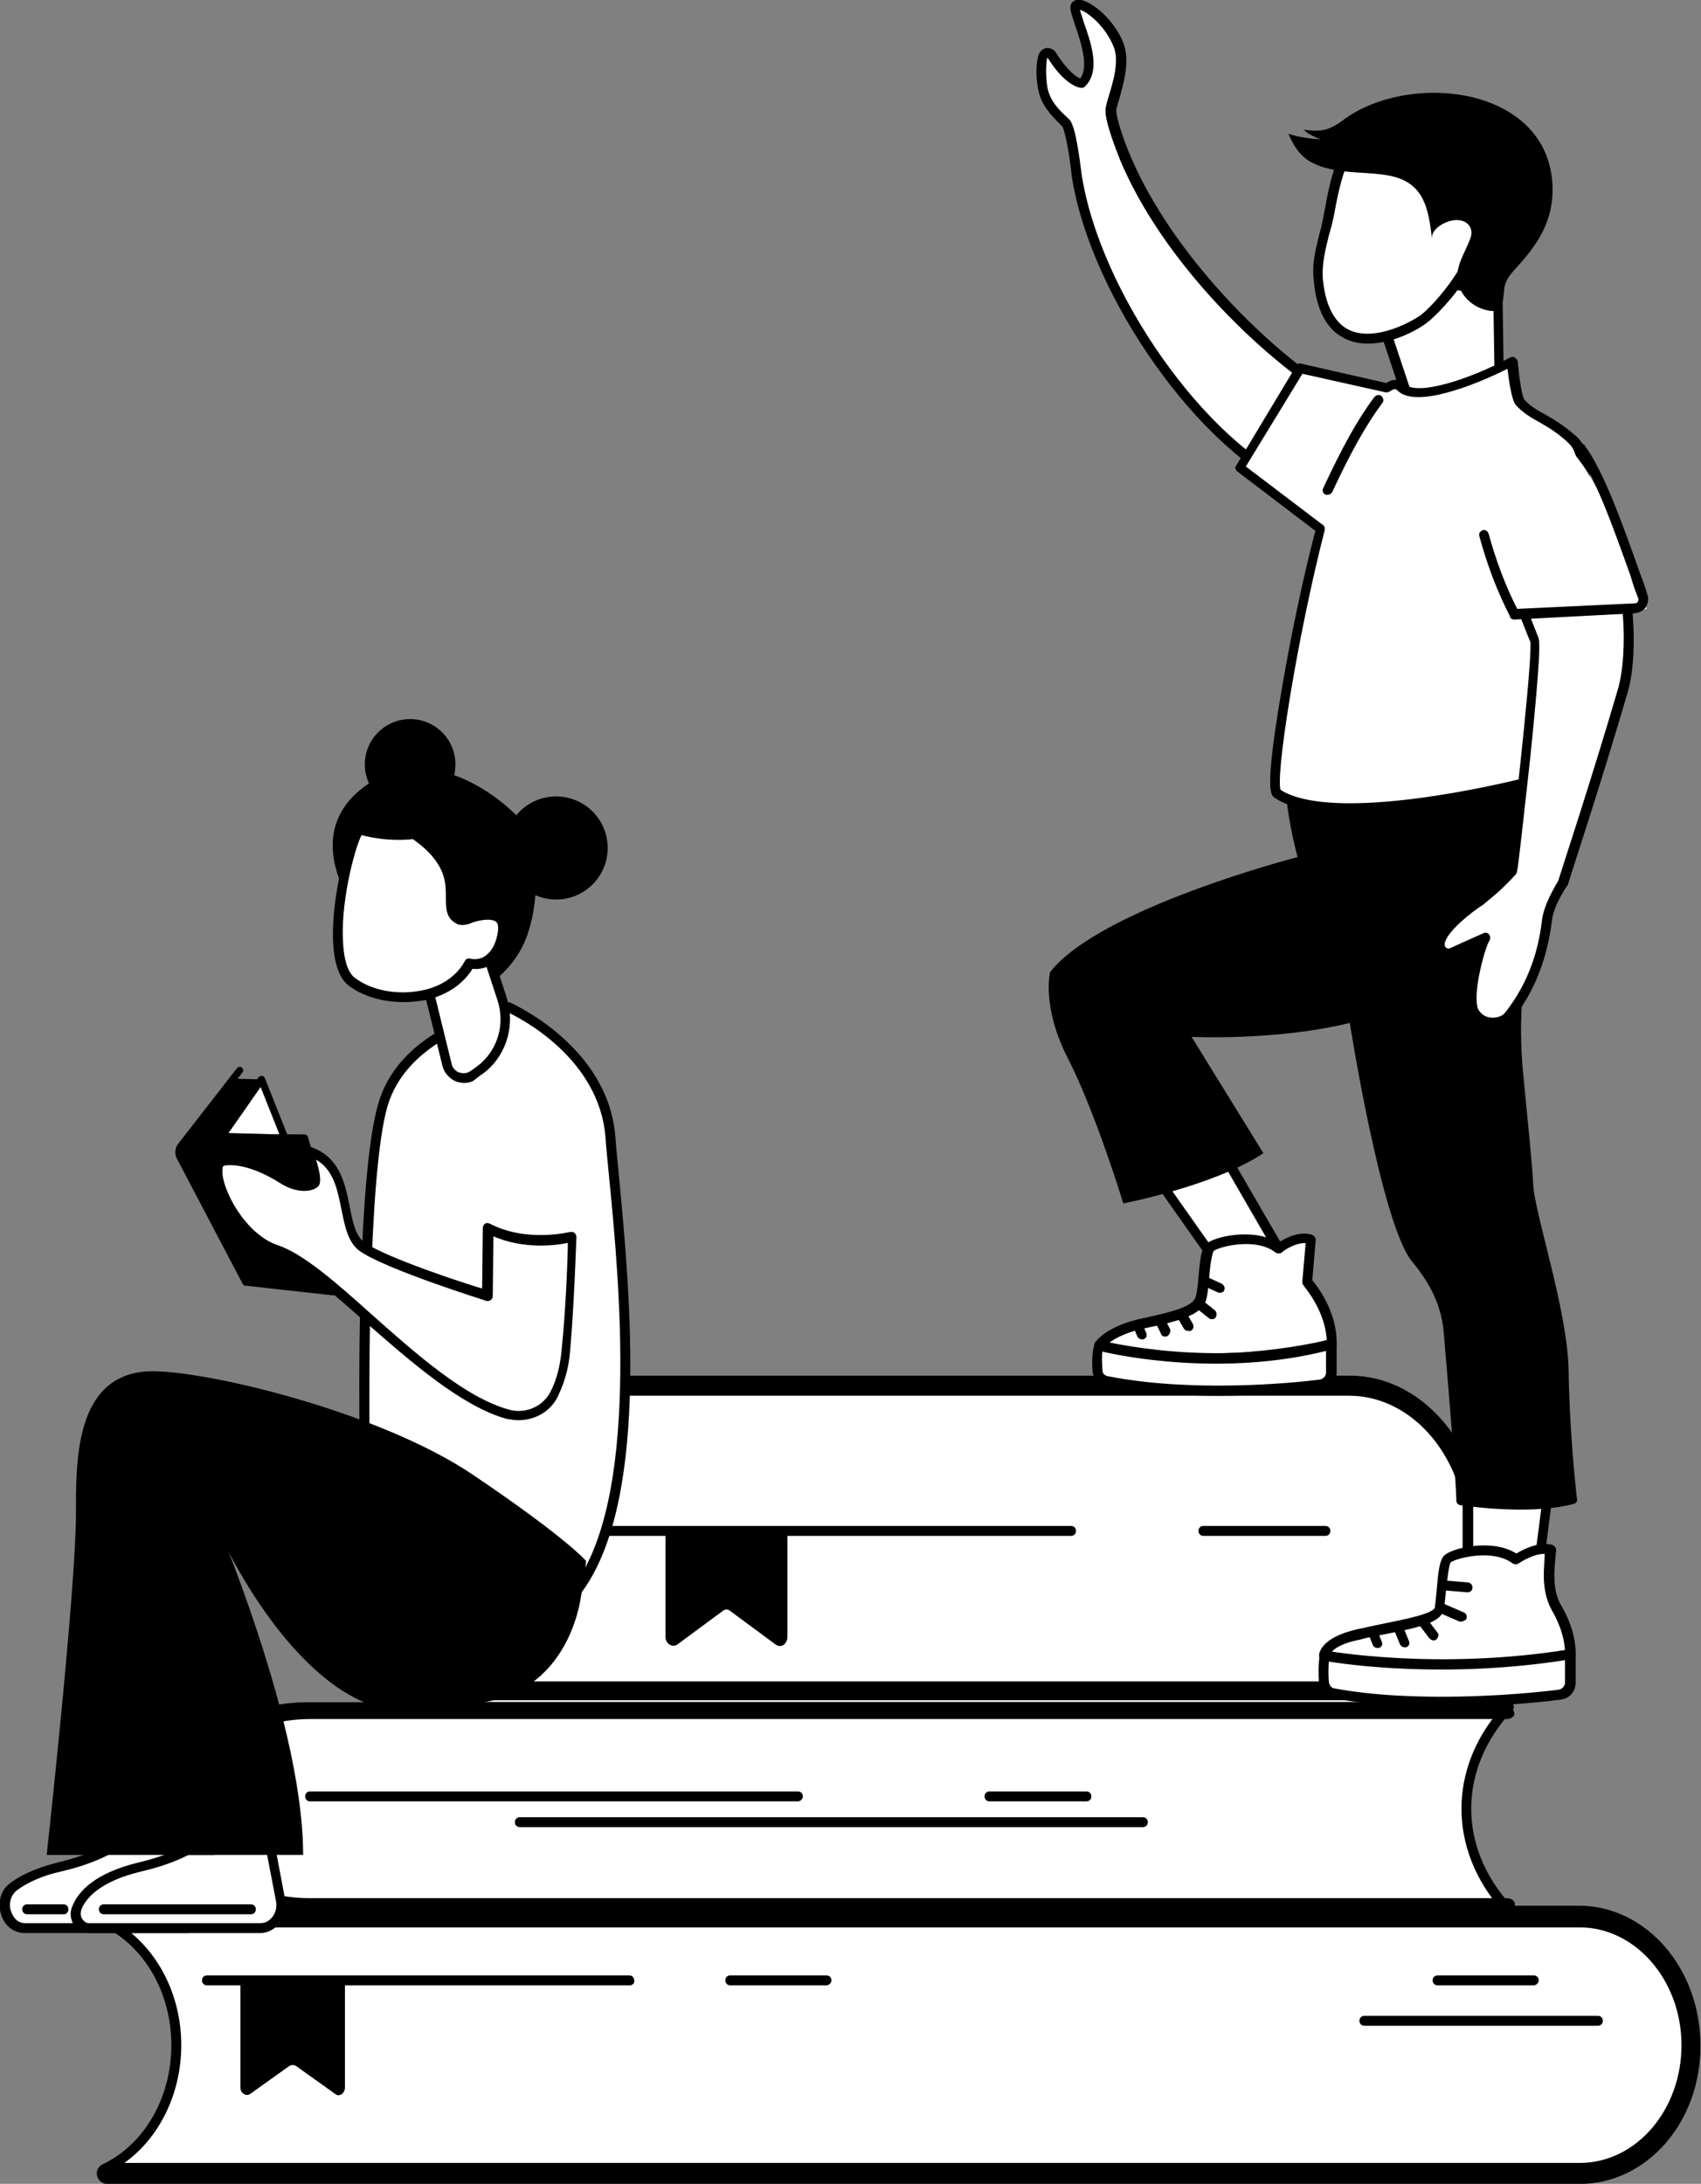 <?xml version="1.0" encoding="UTF-8"?> <!-- Generator: Adobe Illustrator 26.1.0, SVG Export Plug-In . SVG Version: 6.00 Build 0) --> <svg xmlns="http://www.w3.org/2000/svg" xmlns:xlink="http://www.w3.org/1999/xlink" id="Слой_1" x="0px" y="0px" viewBox="0 0 244.1 313.4" style="enable-background:new 0 0 244.1 313.4;" xml:space="preserve"><rect x="0" y="0" width="244.1" height="313.4" fill="#808080" stroke="none"/> <style type="text/css"> .st0{fill:#FFFFFF;} .st1{stroke:#000000;stroke-width:0.425;stroke-miterlimit:10;} .st2{fill:#FFFFFF;stroke:#000000;stroke-width:0.425;stroke-miterlimit:10;} </style> <g> <g> <g> <g> <path class="st0" d="M216.6,274.2H44.2c-10.6,0-19.3-6.6-19.3-14.7c0-8.1,8.6-14.7,19.3-14.7h172.3c-8.1,8.7-8.2,20.3-0.2,29 L216.6,274.2z"></path> <path class="st1" d="M216.6,274.7H44.2c-10.9,0-19.8-6.8-19.8-15.1c0-8.4,8.9-15.1,19.8-15.1h172.3c0.2,0,0.4,0.1,0.5,0.3 c0.1,0.2,0,0.4-0.1,0.5c-7.9,8.4-8,19.8-0.2,28.3l0.3,0.3c0.1,0.1,0.2,0.4,0.1,0.5C217,274.6,216.8,274.7,216.6,274.7z M44.2,245.4c-10.3,0-18.8,6.4-18.8,14.2c0,7.8,8.4,14.2,18.8,14.2h171.3c-7.4-8.6-7.4-19.8-0.1-28.3H44.2z"></path> </g> <path d="M216.2,246.7H44.5c-9.2,0-17,5.6-17.1,12.6c-0.2,7.2,7.5,13.1,16.9,13.1h171.9c0.7,0,1.2,0.4,1.2,0.9 c0,0.5-0.5,0.9-1.2,0.9H44.2c-8.3,0-15.4-4-18.1-9.6c-0.8-1.6-1.2-3.3-1.2-5s0.4-3.5,1.2-5c0.2-0.4,0.5-0.9,0.7-1.3 c1.2-1.9,3-3.6,5.1-5c3.3-2.1,7.6-3.3,12.3-3.3h171.9c0.7,0,1.2,0.4,1.2,0.9C217.4,246.3,216.8,246.7,216.2,246.7z"></path> <g> <path class="st1" d="M114.5,258.3h-70c-0.3,0-0.5-0.2-0.5-0.5s0.2-0.5,0.5-0.5h70c0.3,0,0.5,0.2,0.5,0.5 S114.7,258.3,114.5,258.3z"></path> <path class="st1" d="M164,262H74.6c-0.3,0-0.5-0.2-0.5-0.5s0.2-0.5,0.5-0.5H164c0.3,0,0.5,0.2,0.5,0.5S164.3,262,164,262z"></path> <path class="st1" d="M155.9,258.3H142c-0.3,0-0.5-0.2-0.5-0.5s0.2-0.5,0.5-0.5h13.9c0.3,0,0.5,0.2,0.5,0.5 S156.2,258.3,155.9,258.3z"></path> </g> </g> <g> <path class="st0" d="M72.5,220.8c0-9.7-4.9-18.1-11.9-21.6c-0.3-0.1-0.5-0.5-0.5-0.9c0-0.5,0.3-0.9,0.8-0.9h132.8 c10.6,0,19.3,10.5,19.3,23.4c0,12.9-8.6,23.4-19.3,23.4H60.9c-0.4,0-0.8-0.4-0.8-0.9c0-0.4,0.2-0.7,0.5-0.9 C67.6,238.9,72.5,230.5,72.5,220.8z"></path> <path d="M60.1,243.3c0-0.4,0.2-0.7,0.5-0.9c0.7-0.3,1.3-0.7,1.9-1.1h131.1c9.3,0,16.9-9.2,16.9-20.5c0-11.3-7.6-20.5-16.9-20.5 H62.5c-0.6-0.4-1.3-0.8-1.9-1.1c-0.3-0.1-0.5-0.5-0.5-0.9c0-0.5,0.3-0.9,0.8-0.9h132.8c8.3,0,15.4,6.4,18.1,15.3 c0.8,2.5,1.2,5.2,1.2,8c0,2.8-0.4,5.5-1.2,8c-0.2,0.7-0.5,1.4-0.7,2.1c-1.2,3.1-3,5.8-5.1,7.9c-3.3,3.3-7.6,5.3-12.3,5.3H60.9 C60.4,244.2,60.1,243.8,60.1,243.3z"></path> <g> <path d="M95.6,219.5H113v15.4c0,1-0.9,1.7-1.7,1.1l-6.5-4.8c-0.3-0.3-0.8-0.3-1.1,0l-6.5,4.8c-0.7,0.5-1.7-0.1-1.7-1.1V219.5z"></path> <path class="st1" d="M153.7,220.2h-70c-0.3,0-0.5-0.2-0.5-0.5s0.2-0.5,0.5-0.5h70c0.3,0,0.5,0.2,0.5,0.5S154,220.2,153.7,220.2z "></path> <path class="st1" d="M190.2,220.2h-17.5c-0.3,0-0.5-0.2-0.5-0.5s0.2-0.5,0.5-0.5h17.5c0.3,0,0.5,0.2,0.5,0.5 S190.5,220.2,190.2,220.2z"></path> </g> </g> <g> <g> <path class="st0" d="M25.4,293.5c0-8-4.3-14.9-10.3-17.8c-0.2-0.1-0.4-0.4-0.4-0.7c0-0.4,0.3-0.8,0.7-0.8h211.3 c9.2,0,16.7,8.6,16.7,19.3c0,10.6-7.5,19.3-16.7,19.3H15.3c-0.4,0-0.7-0.3-0.7-0.8c0-0.3,0.2-0.6,0.4-0.7 C21.1,308.4,25.4,301.5,25.4,293.5z"></path> <path class="st1" d="M226.7,313.2H15.3c-0.6,0-1.2-0.6-1.2-1.3c0-0.5,0.3-0.9,0.7-1.1c6.1-2.9,10-9.7,10-17.3s-3.9-14.4-10-17.3 c-0.4-0.2-0.7-0.7-0.7-1.2c0-0.7,0.5-1.3,1.2-1.3h211.3c9.5,0,17.2,8.9,17.2,19.8C243.9,304.4,236.2,313.2,226.7,313.2z M15.3,274.7c-0.1,0-0.2,0.1-0.2,0.3c0,0.1,0.1,0.2,0.1,0.3c6.4,3.1,10.6,10.2,10.6,18.2c0,8-4.2,15.2-10.6,18.2 c-0.1,0-0.1,0.1-0.1,0.3c0,0.2,0.1,0.3,0.2,0.3h211.3c8.9,0,16.2-8.4,16.2-18.8s-7.3-18.8-16.2-18.8H15.3z"></path> </g> <path d="M14.7,312c0-0.3,0.2-0.6,0.4-0.7c0.6-0.3,1.1-0.6,1.7-0.9h209.9c8.1,0,14.6-7.6,14.6-16.9c0-9.3-6.6-16.9-14.6-16.9H16.8 c-0.5-0.3-1.1-0.7-1.7-0.9c-0.2-0.1-0.4-0.4-0.4-0.7c0-0.4,0.3-0.8,0.7-0.8h211.3c7.2,0,13.3,5.3,15.7,12.6c0.7,2.1,1,4.3,1,6.6 c0,2.3-0.4,4.6-1,6.6c-0.2,0.6-0.4,1.2-0.6,1.7c-1.1,2.5-2.6,4.7-4.4,6.5c-2.9,2.7-6.6,4.4-10.6,4.4H15.3 C15,312.7,14.7,312.4,14.7,312z"></path> <g> <path d="M34.4,283.8h15.1v15.8c0,0.8-0.8,1.4-1.4,0.9l-5.6-4c-0.3-0.2-0.7-0.2-1,0l-5.6,4c-0.6,0.4-1.4-0.1-1.4-0.9V283.8z"></path> <g> <path class="st1" d="M90.4,284.7H29.7c-0.3,0-0.5-0.2-0.5-0.5c0-0.3,0.2-0.5,0.5-0.5h60.6c0.3,0,0.5,0.2,0.5,0.5 C90.9,284.5,90.6,284.7,90.4,284.7z"></path> <path class="st1" d="M118.6,284.7h-13.8c-0.3,0-0.5-0.2-0.5-0.5c0-0.3,0.2-0.5,0.5-0.5h13.8c0.3,0,0.5,0.2,0.5,0.5 C119.1,284.5,118.8,284.7,118.6,284.7z"></path> <path class="st1" d="M229.3,290.5h-33.5c-0.3,0-0.5-0.2-0.5-0.5s0.2-0.5,0.5-0.5h33.5c0.3,0,0.5,0.2,0.5,0.5 S229.6,290.5,229.3,290.5z"></path> <path class="st1" d="M220.1,284.7h-13.8c-0.3,0-0.5-0.2-0.5-0.5c0-0.3,0.2-0.5,0.5-0.5h13.8c0.3,0,0.5,0.2,0.5,0.5 C220.6,284.5,220.3,284.7,220.1,284.7z"></path> </g> </g> </g> </g> <g> <g> <g> <polygon class="st2" points="184.7,181.2 175.6,165.5 166.4,169.5 175,181.7 "></polygon> <path class="st1" d="M175,182.2c-0.2,0-0.3-0.1-0.4-0.2l-8.6-12.2c-0.1-0.1-0.1-0.3-0.1-0.4c0-0.1,0.1-0.3,0.3-0.3l9.2-4 c0.2-0.1,0.5,0,0.6,0.2l9.1,15.7c0.1,0.1,0.1,0.3,0,0.5c-0.1,0.2-0.2,0.2-0.4,0.3L175,182.2C175,182.2,175,182.2,175,182.2z M167.1,169.7l8.1,11.5l8.6-0.4l-8.5-14.7L167.1,169.7z"></path> </g> <g> <polygon class="st2" points="220.8,224.7 222.1,214.4 210.6,214.6 210.6,224.6 "></polygon> <path class="st1" d="M220.8,225.2C220.8,225.2,220.8,225.2,220.8,225.2l-10.2-0.1c-0.3,0-0.5-0.2-0.5-0.5v-10.1 c0-0.3,0.2-0.5,0.5-0.5l11.5-0.2c0.2,0,0.3,0.1,0.4,0.2c0.1,0.1,0.1,0.2,0.1,0.4l-1.3,10.3C221.3,225,221,225.2,220.8,225.2z M211.1,224.1l9.3,0.1l1.2-9.3l-10.4,0.1V224.1z"></path> </g> <path d="M185.2,107.2c0,0-2.2,3.3,1,15.8c0,0-28.3,7.3-35.5,16.5c0,0-1.3,4.9,2.6,12.5c3.9,7.6,7.9,20.7,7.9,20.7 s13-2.5,20.1-7.2l-10.3-16.7c0,0,12.1,0.6,22.7-2c0,0,4.5,28.7,8.9,34.2c0.5,0.6,0.9,1.1,1.3,1.7c1.9,2.6,3.1,5.6,3.3,8.8 c0.6,6.9,1.7,20.2,1.8,23.9c0,0.3,0.2,0.5,0.5,0.6c2.2,0.3,10.6,1.4,16.4-0.2c0.3-0.1,0.5-0.4,0.4-0.7 c-0.3-2.6-1.1-10.6-1.2-18.5c-0.2-8.9-5-22.7-5.1-26.9c-0.1-2.4-0.8-9.2-1.4-15.4c-0.6-6.1-0.4-12.3,0.9-18.2 c1.4-6.6,2.5-16.5-1-24.2l-1.2-3.8L185.2,107.2z"></path> <g> <g> <path class="st2" d="M188,177.9l-0.5,6.1c0,0,3.6,4,3.5,8.9c0,0-16.9,4.5-33.3,0.2c0,0,1.3-2.1,6.4-3.2 c5.1-1.1,7.8-1.9,8.2-3.6c0.4-1.7,0.5-6.2,1.2-7.1c0.7-0.9,6.8-2.3,9.9,0.1C183.4,179.3,185.9,177.3,188,177.9z"></path> <path class="st1" d="M173.2,195.4c-4.9,0-10.3-0.5-15.6-1.9c-0.2,0-0.3-0.2-0.3-0.3c-0.1-0.1,0-0.3,0-0.4 c0.1-0.1,1.5-2.3,6.7-3.4c4.7-1,7.5-1.8,7.8-3.3c0.2-0.6,0.3-1.7,0.4-2.8c0.2-2.4,0.4-3.9,0.9-4.5c0.9-1.1,6.9-2.5,10.3-0.2 c0.8-0.5,2.9-1.8,4.8-1.2c0.2,0.1,0.4,0.3,0.4,0.5l-0.5,5.9c0.7,0.8,3.6,4.5,3.5,9.1c0,0.2-0.2,0.4-0.4,0.5 C191.1,193.4,183.3,195.4,173.2,195.4z M158.7,192.8c14.5,3.6,29.4,0.3,31.9-0.3c-0.1-4.5-3.4-8.1-3.4-8.2 c-0.1-0.1-0.1-0.2-0.1-0.4l0.5-5.7c-1.8-0.2-3.8,1.3-3.8,1.4c-0.2,0.1-0.4,0.1-0.6,0c-3-2.4-8.7-0.8-9.2-0.2 c-0.3,0.4-0.6,2.5-0.7,4c-0.1,1.2-0.2,2.3-0.4,3c-0.5,2-3.3,2.9-8.6,4C161,191.1,159.4,192.2,158.7,192.8z"></path> </g> <g> <path class="st2" d="M157.5,196.8c-0.1-1.1-0.1-2.6,0.3-3.7c0,0,16.5,4.3,33.3-0.2l0,4.1c0,0.9-0.7,1.6-1.5,1.7 c-4.6,0.6-18.5,1.9-30.7-0.5C158.1,198.1,157.5,197.5,157.5,196.8z"></path> <path class="st1" d="M174.7,200.1c-5.1,0-10.7-0.3-16-1.4c-0.9-0.2-1.6-1-1.7-1.9c-0.1-1.2-0.1-2.8,0.3-3.9 c0.1-0.2,0.3-0.4,0.6-0.3c0.2,0,16.6,4.2,33.1-0.2c0.1,0,0.3,0,0.4,0.1c0.1,0.1,0.2,0.2,0.2,0.4l0,4.1c0,1.1-0.9,2.1-2,2.2 C187.2,199.5,181.5,200.1,174.7,200.1z M158,196.7c0,0.5,0.4,0.9,0.9,1c12.2,2.4,26.5,1,30.5,0.5c0.6-0.1,1.1-0.6,1.1-1.2 l0-3.4c-14.9,3.8-29.7,0.8-32.5,0.1C157.9,194.4,157.9,195.5,158,196.7z"></path> </g> <g> <path class="st1" d="M163.9,192c-0.2,0-0.4-0.1-0.5-0.3l-0.5-1.2c-0.1-0.3,0-0.5,0.3-0.6c0.3-0.1,0.5,0,0.6,0.3l0.5,1.2 c0.1,0.3,0,0.5-0.3,0.6C164,192,163.9,192,163.9,192z"></path> <path class="st1" d="M167.2,191.6c-0.2,0-0.4-0.1-0.4-0.3l-0.8-1.6c-0.1-0.2,0-0.5,0.2-0.7c0.2-0.1,0.5,0,0.7,0.2l0.8,1.6 c0.1,0.2,0,0.5-0.2,0.7C167.4,191.6,167.3,191.6,167.2,191.6z"></path> <path class="st1" d="M170.5,190.8c-0.2,0-0.3-0.1-0.4-0.2l-1-1.7c-0.1-0.2-0.1-0.5,0.2-0.7c0.2-0.1,0.5-0.1,0.7,0.2l1,1.7 c0.1,0.2,0.1,0.5-0.2,0.7C170.6,190.7,170.5,190.8,170.5,190.8z"></path> <path class="st1" d="M173.9,189.1c-0.1,0-0.2,0-0.3-0.1l-2-1.6c-0.2-0.2-0.2-0.5-0.1-0.7c0.2-0.2,0.5-0.2,0.7-0.1l2,1.6 c0.2,0.2,0.2,0.5,0.1,0.7C174.2,189.1,174.1,189.1,173.9,189.1z"></path> <path class="st1" d="M175.1,185.3c-0.1,0-0.1,0-0.2,0l-2.4-1.1c-0.2-0.1-0.4-0.4-0.3-0.6c0.1-0.2,0.4-0.4,0.6-0.3l2.4,1.1 c0.2,0.1,0.4,0.4,0.3,0.6C175.5,185.2,175.3,185.3,175.1,185.3z"></path> </g> </g> <g> <g> <path class="st2" d="M222.5,222.4l-0.2,2.3c-0.2,2.2,0,4.3,1.1,6.2c0.9,1.6,1.9,3.9,1.9,6.4c0,0-18.8,4.4-35.3,0.2 c0,0-0.1-1.9,5-3.1c5-1.1,11.1-1.9,11.5-3.6s0.4-6.3,1.1-7.2c0.7-0.9,6.8-2.4,9.9,0C217.5,223.8,220.4,221.8,222.5,222.4z"></path> <path class="st1" d="M205.9,239.9c-5.1,0-10.7-0.5-16-1.8c-0.2-0.1-0.4-0.2-0.4-0.5c0-0.2,0.1-2.4,5.4-3.6 c1.1-0.2,2.2-0.5,3.3-0.7c3.4-0.7,7.6-1.5,7.9-2.5c0.1-0.6,0.2-1.7,0.3-2.8c0.2-2.4,0.4-3.9,0.9-4.5c0.8-1.1,6.9-2.6,10.3-0.3 c0.8-0.5,3.1-1.8,5.1-1.3c0.2,0.1,0.4,0.3,0.4,0.5l-0.2,2.3c-0.2,2.5,0.1,4.4,1,5.9c0.9,1.5,2,4,2,6.7c0,0.2-0.2,0.4-0.4,0.5 C225.3,237.9,216.6,239.9,205.9,239.9z M190.7,237.3c14.7,3.5,31.4,0.3,34.1-0.3c-0.1-2.3-1-4.4-1.8-5.8 c-1-1.7-1.4-3.8-1.2-6.5l0.1-1.9c-1.8-0.2-4.1,1.4-4.1,1.4c-0.2,0.1-0.4,0.1-0.6,0c-3-2.3-8.7-0.7-9.2-0.1 c-0.3,0.4-0.5,2.5-0.7,4c-0.1,1.2-0.2,2.3-0.4,3c-0.4,1.6-3.5,2.3-8.6,3.3c-1.1,0.2-2.2,0.4-3.2,0.7 C192,235.7,191,236.7,190.7,237.3z"></path> </g> <g> <path class="st2" d="M190,241.6c-0.1-1.1-0.1-2.9,0.1-3.9c0,0,15.8,3,35.3-0.2v4.1c0,0.9-0.7,1.6-1.5,1.7 c-4.6,0.6-20.3,2-32.5-0.2C190.6,242.9,190.1,242.3,190,241.6z"></path> <path class="st1" d="M207.1,244.7c-5.3,0-10.9-0.3-15.9-1.2c-0.9-0.2-1.6-0.9-1.7-1.9c-0.1-1.1-0.1-2.9,0.1-4.1 c0-0.1,0.1-0.2,0.2-0.3c0.1-0.1,0.2-0.1,0.4-0.1c0.2,0,16,2.9,35.1-0.2c0.1,0,0.3,0,0.4,0.1c0.1,0.1,0.2,0.2,0.2,0.4v4.1 c0,1.1-0.8,2.1-2,2.2C220.3,244.2,214,244.7,207.1,244.7z M190.5,238.2c-0.1,1-0.1,2.5,0,3.3c0.1,0.5,0.4,0.9,0.9,1 c11.2,2.1,26,1,32.3,0.2c0.6-0.1,1.1-0.6,1.1-1.3V238C207.7,240.7,193.4,238.7,190.5,238.2z"></path> </g> <g> <path class="st1" d="M197.7,236.3c-0.2,0-0.4-0.1-0.5-0.3l-0.6-1.5c-0.1-0.3,0-0.5,0.3-0.6c0.3-0.1,0.5,0,0.6,0.3l0.6,1.5 c0.1,0.3,0,0.5-0.3,0.6C197.8,236.3,197.8,236.3,197.7,236.3z"></path> <path class="st1" d="M201.6,236.2c-0.2,0-0.4-0.1-0.5-0.3l-0.9-2.2c-0.1-0.3,0-0.5,0.3-0.6c0.3-0.1,0.5,0,0.6,0.3l0.9,2.2 c0.1,0.3,0,0.5-0.3,0.6C201.7,236.2,201.6,236.2,201.6,236.2z"></path> <path class="st1" d="M205.7,235.2c-0.1,0-0.3-0.1-0.4-0.2l-1.6-2.1c-0.2-0.2-0.1-0.5,0.1-0.7c0.2-0.2,0.5-0.1,0.7,0.1l1.6,2.1 c0.2,0.2,0.1,0.5-0.1,0.7C205.9,235.2,205.8,235.2,205.7,235.2z"></path> <path class="st1" d="M209.7,232.5c-0.1,0-0.1,0-0.2,0l-3-1.3c-0.2-0.1-0.4-0.4-0.2-0.7c0.1-0.2,0.4-0.4,0.7-0.2l3,1.3 c0.2,0.1,0.4,0.4,0.2,0.7C210,232.4,209.8,232.5,209.7,232.5z"></path> <path class="st1" d="M210.6,228.3C210.6,228.3,210.6,228.3,210.6,228.3L207,228c-0.3,0-0.5-0.3-0.5-0.5c0-0.3,0.3-0.5,0.5-0.5 l3.6,0.3c0.3,0,0.5,0.3,0.5,0.5C211.1,228.1,210.9,228.3,210.6,228.3z"></path> </g> </g> </g> <g> <g> <g> <polygon class="st2" points="199.2,48.5 202.6,58.8 215.2,55.3 215,41.7 202,40.1 "></polygon> <path class="st1" d="M202.6,59.3c-0.2,0-0.4-0.1-0.5-0.3l-3.4-10.2c0-0.1,0-0.2,0-0.3l2.8-8.4c0.1-0.2,0.3-0.4,0.5-0.3l13,1.6 c0.2,0,0.4,0.2,0.4,0.5l0.2,13.6c0,0.2-0.1,0.4-0.4,0.5l-12.6,3.4C202.7,59.3,202.6,59.3,202.6,59.3z M199.7,48.5l3.2,9.6 l11.8-3.2l-0.2-12.8l-12.2-1.5L199.7,48.5z"></path> </g> <g> <path class="st2" d="M193.3,21.9c-1.8,3.3-2.2,7.6-3,10.9c-0.6,2.2-1.3,4.6-1.1,7c0.2,2.8,1,6.1,3.5,7.8 c4.2,2.8,10.3-0.9,11.7-1.9c1.3-1,9.9-9.1,8.8-18.9c-0.7-6.8-10.2-11.9-16.2-8.7C195.3,19,194.1,20.3,193.3,21.9z"></path> <path class="st1" d="M196.3,49.1c-1.4,0-2.7-0.3-3.9-1.1c-2.2-1.4-3.4-4.2-3.7-8.2c-0.2-2.2,0.4-4.3,0.9-6.4l0.2-0.7 c0.2-0.9,0.4-2,0.6-3c0.5-2.8,1.1-5.6,2.4-8c1-1.8,2.2-3.1,3.9-4c2.9-1.6,6.9-1.3,10.5,0.6c3.6,1.9,6.1,5.2,6.5,8.5 c1.2,10.9-8.9,19.3-9,19.3C203.3,47.2,199.8,49.1,196.3,49.1z M193.7,22.2c-1.2,2.3-1.8,5.1-2.3,7.7c-0.2,1.1-0.4,2.1-0.7,3.1 l-0.2,0.7c-0.5,2-1,4.1-0.9,6.1c0.3,3.6,1.4,6.1,3.3,7.4c3.7,2.4,9.4-0.6,11.1-1.8c1.6-1.2,9.6-9.2,8.6-18.4 c-0.3-3-2.6-6-6-7.8c-3.3-1.8-6.9-2-9.6-0.6C195.8,19.3,194.6,20.5,193.7,22.2z"></path> </g> <path d="M190.2,18.6c-0.9,0.2-1.9,0.2-3.1,0c0.6,0.7,1.5,1,2.4,1.4c-1.5-0.1-3.1-0.3-4.6-0.8c0.6,1.5,1.5,2.9,2.8,3.8 c0.8,0.5,1.7,0.9,2.6,1.1c3.1,0.9,6.4,0.5,9.5,1.2c4.6,1.1,5.2,4.7,5.7,9c-0.2-1.5,2-2.6,3.2-2.7c1.7-0.2,2.9,1,2.3,2.6 c-0.7,2-2.2,4-1.8,6.2c0.4,2.2,2.4,3.9,4.6,4.2c1.1,0.2,1.7-0.6,1.9-1.6c0.1-0.6,0.1-1.2,0.2-1.8c0.2-1.2,1.1-2.1,1.9-3 c3-3.3,5.1-6.6,5-11.3c-0.4-14.8-21.1-16.8-30.4-9.4C191.5,18.1,190.9,18.4,190.2,18.6z"></path> </g> </g> <g> <g> <path class="st2" d="M195.4,57.9c-1.7,2.5-25.3-14.6-34-35.2c0,0-2.3-5.6-2-7.1c0.4-1.9,2.3-6.1,1.1-9.1 c-1.6-3.9-5.5-6.4-6.2-5.6c-0.7,0.8,4,8.4,0.9,11.2c0,0-1.8,0-4.4-4.2c-0.3-0.5-1-0.4-1.2,0.1c-0.3,0.7-0.4,3,0,4.7 c0.4,2.2,1.8,3.5,3.3,5c0.9,0.9,1.6,7.5,1.6,7.5c2.6,17.2,18.5,39.5,32,44.9l11.1-5.7L195.4,57.9z"></path> <path class="st1" d="M186.5,70.5c-0.1,0-0.1,0-0.2,0c-13.6-5.4-29.6-27.8-32.3-45.3c-0.3-3.1-1-6.7-1.4-7.2l-0.2-0.2 c-1.4-1.4-2.8-2.8-3.2-5c-0.4-1.8-0.3-4.1,0.1-5c0.2-0.4,0.6-0.7,1-0.7c0.4,0,0.8,0.2,1,0.5c1.9,3,3.3,3.8,3.8,3.9 c1.5-1.8,0.2-5.5-0.6-7.9c-0.6-1.8-0.9-2.6-0.5-3.1c0.2-0.2,0.5-0.4,1.1-0.3c1.5,0.3,4.5,2.6,5.9,6c1,2.6,0,5.8-0.6,8 c-0.2,0.6-0.3,1-0.4,1.4c-0.2,1,1.1,4.7,2,6.8c7.5,17.8,26.6,33.5,32.3,35c0.6,0.2,0.8,0.1,0.8,0.1c0.1-0.2,0.3-0.2,0.5-0.2 c0.2,0,0.3,0.2,0.4,0.3l2.2,6.4c0.1,0.2,0,0.5-0.2,0.6l-11.1,5.7C186.6,70.5,186.5,70.5,186.5,70.5z M150.3,8.1 C150.3,8.1,150.3,8.1,150.3,8.1c0,0-0.1,0-0.2,0.1c-0.2,0.5-0.3,2.7,0,4.4c0.4,2,1.6,3.2,3,4.5l0.2,0.2c0.9,0.9,1.5,6.2,1.7,7.7 c2.6,17.1,18.1,39,31.4,44.4l10.5-5.4l-1.8-5.5c-0.2,0-0.3,0-0.6,0c-4.6-0.5-25.5-16.4-33.6-35.7c-0.2-0.6-2.4-5.8-2-7.4 c0.1-0.4,0.2-0.9,0.4-1.5c0.6-2,1.6-5.1,0.7-7.3c-1.2-2.9-3.5-4.8-4.7-5.3c-0.3-0.1-0.5-0.2-0.6-0.2c0,0.4,0.4,1.3,0.6,2.1 c1,2.8,2.5,7,0.2,9.1c-0.1,0.1-0.2,0.1-0.3,0.1c-0.2,0-2.2-0.2-4.8-4.4C150.4,8.1,150.4,8.1,150.3,8.1z"></path> </g> <g> <path class="st2" d="M225.8,63.3c-2.9-2.9-5.9-3.6-7.7-5.6c-0.7-0.8-1.1-5.8-1.1-5.8c-5.7,3.1-13.8,5.8-15.9,3.7 c-0.6-0.6-1.3-0.5-2.1,0.1l-12.5-2.8l-8.6,14.3l11.6,8.8c-3.7,14.3-7.7,37-6.2,38c8.4,5.5,36.2-1.6,36.2-1.6 C219.4,110.9,231.6,69.1,225.8,63.3z"></path> <path class="st1" d="M193.8,116.5c-4.4,0-8.4-0.6-10.8-2.2c-0.4-0.3-1.3-0.9,1-14.5c1.3-7.8,3.2-16.9,5-23.7l-11.3-8.6 c-0.2-0.2-0.3-0.4-0.1-0.6l8.6-14.3c0.1-0.2,0.3-0.3,0.5-0.2l12.3,2.8c1.2-0.9,2.1-0.3,2.5,0.1c1.8,1.8,9.4-0.6,15.3-3.8 c0.1-0.1,0.3-0.1,0.5,0c0.1,0.1,0.2,0.2,0.3,0.4c0.2,2.4,0.6,5.2,1,5.6c0.8,0.9,1.8,1.5,3.1,2.2c1.4,0.8,3,1.8,4.6,3.3 c4.4,4.4-0.5,26.5-5.3,45.3c-0.5,2-0.9,3.7-1,4c0,0.2-0.2,0.4-0.4,0.5C218.7,112.9,204.8,116.5,193.8,116.5z M183.6,113.5 c7.7,5,32.4-0.9,35.4-1.7c0.1-0.6,0.4-1.7,0.9-3.8c2.5-9.8,10.1-39.8,5.5-44.4c-1.5-1.5-3-2.4-4.4-3.2c-1.3-0.7-2.4-1.4-3.3-2.4 c-0.6-0.7-1-3.7-1.2-5.4c-5.3,2.7-13.4,5.7-15.8,3.3c-0.2-0.2-0.5-0.5-1.4,0.1c-0.1,0.1-0.3,0.1-0.4,0.1l-12.1-2.7L178.5,67 l11.2,8.5c0.2,0.1,0.2,0.3,0.2,0.5C185.9,91.6,182.7,111.8,183.6,113.5z M219.4,112.3L219.4,112.3L219.4,112.3z"></path> </g> <g> <path class="st2" d="M215.4,79.5l4.8,12.1c0.9,0.7-3,33.3-3,33.3c-2.4,2.7-4.6,4.2-4.6,4.2s-8,5.3-5.5,7.4 c0.3,0.3,0.8,0.3,1.2,0.1l4.9-2.2c-0.4,0.2-2.6,7.1-1.8,10c0,0,0,0.1,0,0.1c0.7,2.6,4.1,2.6,5.3,1c2.9-3.7,4.8-8.1,5.4-13.7 c0.2-1.6,1.1-3.5,2.3-5.3c0,0,4.7-14.1,8.6-27.6c1.5-5.4,1-16.5-2-21.2L215.4,79.5z"></path> <path class="st1" d="M214.2,147.2c-0.3,0-0.5,0-0.8-0.1c-1.3-0.3-2.2-1.1-2.6-2.4c0-0.1,0-0.2,0-0.2c-0.4-2.1,0.5-6.7,1.3-9 l-3.6,1.6c-0.6,0.3-1.3,0.2-1.7-0.2c-0.5-0.4-0.7-0.9-0.7-1.5c0.1-2.6,5.6-6.2,6.2-6.7c0,0,2.1-1.4,4.4-4 c1.4-12,3.5-31.2,3.1-32.8c0,0,0-0.1-0.1-0.1l-4.8-12.1c-0.1-0.1,0-0.3,0-0.4c0.1-0.1,0.2-0.2,0.4-0.2l15.5-1.7 c0.2,0,0.4,0.1,0.5,0.2c3,4.7,3.7,16,2.1,21.6c-3.9,13.4-8.6,27.5-8.6,27.7c0,0,0,0.1-0.1,0.1c-1.3,2-2.1,3.8-2.2,5.1 c-0.7,5.5-2.5,10.1-5.5,13.9C216.4,146.7,215.3,147.2,214.2,147.2z M211.8,144.6c0.4,1.1,1.3,1.5,1.8,1.6c1,0.2,2.1-0.1,2.6-0.8 c2.9-3.7,4.7-8.1,5.3-13.4c0.2-1.5,1-3.3,2.3-5.5c0.3-1,4.8-14.6,8.6-27.6c1.5-5.3,1-15.9-1.8-20.5l-14.6,1.6l4.5,11.4 c0.3,0.5,0.4,2.4-1.1,17.2c-0.9,8.2-1.8,16.3-1.9,16.4c0,0.1-0.1,0.2-0.1,0.3c-2.4,2.7-4.6,4.2-4.6,4.3c-1.6,1-5.6,4.1-5.7,5.9 c0,0.3,0.1,0.5,0.3,0.7c0.2,0.1,0.4,0.2,0.7,0.1l4.9-2.2c0,0,0,0,0,0c0.3-0.1,0.5,0,0.6,0.3c0.1,0.2,0,0.4-0.1,0.6 c-0.5,0.7-2.3,6.9-1.7,9.5C211.8,144.4,211.8,144.5,211.8,144.6z M210.9,144.6C210.9,144.6,210.9,144.6,210.9,144.6 C210.9,144.6,210.9,144.6,210.9,144.6z M219.9,92C219.9,92,219.9,92,219.9,92C219.9,92,219.9,92,219.9,92z M219.9,92L219.9,92 L219.9,92z"></path> </g> <path class="st0" d="M217.3,88.2l19-0.8c-3.4-9.5-6.8-18.3-10.7-22.6c-7.1-2.4-12.3-1.3-13.9,6.8 C212.9,77.8,214.8,83.4,217.3,88.2z"></path> <path class="st1" d="M217.3,88.7c-0.2,0-0.4-0.1-0.4-0.3c-1.8-3.5-3.3-7.4-4.4-11.5c-0.1-0.3,0.1-0.5,0.3-0.6 c0.3-0.1,0.5,0.1,0.6,0.3c1.1,4,2.5,7.7,4.2,11l17-0.8c0.2,0,0.5-0.1,0.6-0.3c0.1-0.2,0.2-0.5,0.1-0.7c-0.4-1-0.8-2.1-1.1-3.2 c-2.5-7-5.1-14.3-7.8-18c-0.2-0.2-0.1-0.5,0.1-0.7c0.2-0.2,0.5-0.1,0.7,0.1c2.8,3.8,5.4,11.2,7.9,18.2c0.4,1.1,0.8,2.1,1.1,3.2 c0.2,0.5,0.1,1.1-0.2,1.6c-0.3,0.5-0.8,0.7-1.4,0.8L217.3,88.7C217.3,88.7,217.3,88.7,217.3,88.7z"></path> <path class="st1" d="M190.5,70.8c-0.1,0-0.1,0-0.2,0c-0.2-0.1-0.4-0.4-0.2-0.7c2.7-5.8,4.9-9.8,7.3-13c0.2-0.2,0.5-0.3,0.7-0.1 c0.2,0.2,0.3,0.5,0.1,0.7c-2.3,3.1-4.5,7-7.2,12.8C190.9,70.7,190.7,70.8,190.5,70.8z"></path> </g> </g> <g> <g> <path class="st0" d="M73,144.5c0,0,13.6,5.8,14.6,18.6c1,12.8,6.4,51.7-5.5,65.8c0,0-3.4-10.3-29.8-23.6c0,0-0.6-35.9,2.6-46.8 C58.2,147.7,72.5,145.1,73,144.5z"></path> <path class="st1" d="M82.2,229.4C82.1,229.4,82.1,229.4,82.2,229.4c-0.3,0-0.4-0.2-0.5-0.3c0-0.1-3.7-10.3-29.6-23.3 c-0.2-0.1-0.3-0.2-0.3-0.4c0-1.5-0.5-36.1,2.7-47c2.7-9.3,13.1-12.6,17-13.8c0.5-0.2,1-0.3,1.2-0.4c0.1-0.1,0.3-0.2,0.5-0.1 c0.1,0.1,13.9,6.1,14.9,19.1c0.1,1.5,0.3,3.3,0.5,5.5c1.6,16.8,4.6,48.1-6.1,60.7C82.5,229.4,82.3,229.4,82.2,229.4z M52.8,205 c22.2,11.3,28.1,20.3,29.5,23c9.8-12.7,6.8-44.1,5.3-59.3c-0.2-2.1-0.4-4-0.5-5.5c-0.9-11.5-12.4-17.3-14.1-18.1 c-0.2,0.1-0.6,0.2-1.2,0.4c-3.8,1.2-13.8,4.4-16.4,13.2C52.5,168.8,52.8,201.5,52.8,205z M72.7,144.2 C72.7,144.2,72.7,144.2,72.7,144.2C72.7,144.2,72.7,144.2,72.7,144.2z"></path> </g> <g> <g> <g> <polygon points="40.7,163.4 37.5,154.9 33.6,154.8 25.9,164.7 25.6,165.9 35.3,184 47.3,185.4 47,177.1 43.7,163.4 "></polygon> </g> <g> <polygon class="st0" points="37.5,154.9 31.8,163.1 40.8,163.2 "></polygon> <path d="M40.8,163.7C40.8,163.7,40.8,163.7,40.8,163.7l-9-0.2c-0.2,0-0.3-0.1-0.4-0.3c-0.1-0.2-0.1-0.4,0-0.5l5.7-8.1 c0.1-0.1,0.3-0.2,0.5-0.2c0.2,0,0.3,0.1,0.4,0.3l3.3,8.3c0.1,0.2,0,0.3-0.1,0.5C41.1,163.7,40.9,163.7,40.8,163.7z M32.8,162.6 l7.3,0.2l-2.7-6.8L32.8,162.6z"></path> </g> </g> <g> <path d="M44.2,165.6c-0.2,0-0.4-0.1-0.5-0.4l-0.4-1.4l-13.1-0.1c-0.3,0-0.5-0.2-0.5-0.5c0-0.3,0.2-0.5,0.5-0.5c0,0,0,0,0,0 l13.5,0.1c0.2,0,0.4,0.1,0.5,0.4l0.5,1.7c0.1,0.3-0.1,0.5-0.3,0.6C44.3,165.6,44.3,165.6,44.2,165.6z"></path> <path d="M47.8,185.9C47.8,185.9,47.8,185.9,47.8,185.9l-12.6-1.4c-0.2,0-0.3-0.1-0.4-0.3l-9.4-17.9c-0.4-0.7-0.3-1.6,0.2-2.2 l8.4-10.8c0.2-0.2,0.5-0.3,0.7-0.1c0.2,0.2,0.3,0.5,0.1,0.7l-8.4,10.8c-0.2,0.3-0.3,0.8-0.1,1.1l9.2,17.7l12.3,1.4 c0.3,0,0.5,0.3,0.4,0.5C48.3,185.7,48.1,185.9,47.8,185.9z"></path> <path d="M41.4,166.8c-0.1,0-0.2,0-0.3-0.1c-0.2-0.2-0.3-0.5-0.1-0.7l2.3-2.9c0.2-0.2,0.5-0.3,0.7-0.1c0.2,0.2,0.3,0.5,0.1,0.7 l-2.3,2.9C41.7,166.7,41.6,166.8,41.4,166.8z"></path> </g> </g> <g> <path class="st0" d="M82.3,177.4c0,0-6.4,1.8-12.1-1.2l-0.1,9.6c0,0-14.2-4.4-17.9-7c-3.7-2.6-0.9-11.7-7.9-13.7 c0,0,1.5,4.2,0.9,4.7c-0.6,0.5-2.5,0.7-4.6-0.6c-2.1-1.4-5.9-3.2-8.5-2.6c-2.6,0.6,1.4,10.6,7.7,12.7 c7.9,2.7,21.9,20.5,33.2,23.6c2.8,0.8,5.7-0.6,6.9-3.2c0.7-1.4,1.3-3.4,1.5-6C82,186.9,82.3,177.4,82.3,177.4z"></path> <path class="st1" d="M74.4,203.6c-0.6,0-1.1-0.1-1.7-0.2c-6.4-1.8-13.7-8.2-20.2-13.9c-5-4.4-9.7-8.6-13.1-9.7 c-5.3-1.8-8.9-8.9-8.8-11.9c0.1-1.3,0.8-1.7,1.2-1.8c3.3-0.8,8,2.1,8.9,2.7c1.8,1.2,3.4,1,3.9,0.7c0.1-0.4-0.3-2.3-1-4.2 c-0.1-0.2,0-0.4,0.1-0.5c0.1-0.1,0.3-0.2,0.5-0.1c4.4,1.3,5.1,5.2,5.8,8.6c0.4,2.2,0.9,4.3,2.2,5.2c3.2,2.2,14.4,5.9,17.2,6.7 l0.1-9c0-0.2,0.1-0.3,0.2-0.4c0.1-0.1,0.3-0.1,0.5,0c5.4,2.8,11.6,1.2,11.7,1.2c0.2,0,0.3,0,0.4,0.1c0.1,0.1,0.2,0.2,0.2,0.4 c0,0.1-0.3,9.6-0.9,16.4c-0.2,2.4-0.8,4.4-1.6,6.1C79.1,202.2,76.9,203.6,74.4,203.6z M33.1,167c-0.4,0-0.7,0-1,0.1 c-0.3,0.1-0.4,0.3-0.4,0.9c-0.1,2.7,3.3,9.3,8.1,10.9c3.6,1.2,8.4,5.4,13.4,9.9c6.3,5.6,13.5,12,19.8,13.7 c2.5,0.7,5.2-0.5,6.3-2.9c0.8-1.6,1.3-3.6,1.5-5.8c0.6-5.7,0.9-13.4,0.9-15.7c-1.7,0.4-6.5,1.1-11.1-1l-0.1,8.9 c0,0.2-0.1,0.3-0.2,0.4c-0.1,0.1-0.3,0.1-0.4,0.1c-0.6-0.2-14.3-4.5-18.1-7.1c-1.7-1.2-2.1-3.5-2.6-5.9c-0.6-3-1.2-6.1-4.2-7.5 c1.2,3.6,0.6,4.1,0.4,4.2c-0.7,0.6-2.8,0.9-5.1-0.6C38.3,168.3,35.4,167,33.1,167z"></path> </g> </g> <g> <path d="M66,143.1c2.5-0.4,7.7-3.2,9.7-9c2-5.8,1.3-13.1-0.4-15.7c-1.8-2.6-13.1-12.8-22.9-5.6s-1.1,18.1-1.1,18.1L66,143.1z"></path> <ellipse transform="matrix(0.359 -0.933 0.933 0.359 -62.42 152.549)" cx="79.9" cy="121.7" rx="7.4" ry="7.4"></ellipse> <ellipse transform="matrix(0.103 -0.995 0.995 0.103 -56.452 156.895)" cx="58.8" cy="109.8" rx="6.5" ry="6.5"></ellipse> </g> <path class="st0" d="M69.7,136.3l2.3,7.1c1.2,3.5,0.2,7.4-2.6,9.8c-0.5,0.4-1,0.8-1.5,1.2c-1.4,0.9-3.3,0.1-3.7-1.6l-2.7-10.9 L69.7,136.3z"></path> <path class="st1" d="M66.6,155.2c-0.4,0-0.8-0.1-1.1-0.2c-0.9-0.4-1.6-1.2-1.8-2.1L61,142c0-0.2,0-0.3,0.1-0.5l8.3-5.6 c0.1-0.1,0.3-0.2,0.5-0.1c0.2,0,0.3,0.2,0.3,0.3l2.3,7.1c1.2,3.7,0.1,7.8-2.8,10.3c-0.5,0.4-1.1,0.8-1.6,1.2 C67.7,155.1,67.1,155.2,66.6,155.2z M62,142.1l2.6,10.6c0.1,0.6,0.6,1.2,1.2,1.4c0.6,0.2,1.2,0.2,1.8-0.2c0.5-0.3,1-0.7,1.5-1.1 c2.6-2.3,3.6-5.9,2.5-9.3l-2.1-6.4L62,142.1z"></path> <path class="st0" d="M51.8,119.1c-1.1-0.3-6,18.3-1.3,21.8c4.7,3.6,13.9,3,16.9-2.6c0,0,3.7,1.1,4.7-4.1c0.8-4.3-3.7-2.8-5.1-2.3 c-0.3,0.1-0.6,0.1-0.9,0c-3.6-1.5,2.1-6.3-6.6-12.4C59.5,119.6,56,120.3,51.8,119.1z"></path> <path class="st1" d="M57.9,143.6c-2.9,0-5.7-0.8-7.7-2.3c-4.5-3.4-1-18.7,0.6-21.8c0.2-0.3,0.5-1.1,1.1-0.9 c4.1,1.2,7.4,0.5,7.5,0.5c0.1,0,0.3,0,0.4,0.1c5.5,3.9,5.5,7.3,5.5,9.6c0,1.5,0,2.2,1,2.7c0.2,0,0.4,0,0.5,0 c1.4-0.5,3.8-1.3,5.1-0.2c0.7,0.6,0.9,1.6,0.7,3c-0.4,1.9-1.2,3.2-2.3,4c-1,0.6-2.1,0.6-2.6,0.5c-1.3,2.2-3.6,3.8-6.6,4.5 C60,143.5,58.9,143.6,57.9,143.6z M51.8,119.6c-0.8,1.1-3.1,9.1-2.8,15.3c0.1,2.8,0.7,4.8,1.8,5.6c2.5,1.9,6.4,2.6,10,1.8 c2.8-0.6,5-2.2,6.1-4.3c0.1-0.2,0.3-0.3,0.6-0.2c0,0,1.2,0.3,2.2-0.4c0.9-0.6,1.6-1.7,1.9-3.3c0.2-1,0.1-1.7-0.3-2 c-0.8-0.6-2.7-0.3-4.1,0.3c-0.4,0.1-0.8,0.2-1.2,0.1c0,0,0,0-0.1,0c-1.7-0.7-1.7-2.1-1.7-3.6c0-2.2,0.1-5.2-4.9-8.7 C58.5,120.3,55.5,120.6,51.8,119.6z M51.6,119.6C51.6,119.6,51.6,119.6,51.6,119.6C51.6,119.6,51.6,119.6,51.6,119.6z"></path> <g> <g> <g> <path class="st0" d="M26,263.5c-2.7-1.5-5.9-1.3-8.4,0.6c-1.8,1.3-4.6,2.8-9.1,3.8c-3,0.7-5.1,1.7-6.5,2.8c-2.4,1.8-1.2,6,1.6,6 h23.5l1-13.2L26,263.5z"></path> <path class="st1" d="M27.1,277.2H3.6c-1.5,0-2.7-0.9-3.2-2.4c-0.5-1.4-0.3-3.3,1.2-4.4c1.6-1.2,3.9-2.2,6.7-2.9 c3.8-0.9,6.8-2.2,8.9-3.7c2.6-1.9,6-2.2,8.9-0.7l2,0c0,0,0,0,0,0c0.1,0,0.3,0.1,0.4,0.2c0.1,0.1,0.1,0.2,0.1,0.4l-1,13.2 C27.6,277,27.4,277.2,27.1,277.2z M22.3,263c-1.5,0-3.1,0.5-4.4,1.5c-2.3,1.7-5.4,3-9.3,3.9c-2.7,0.6-4.8,1.6-6.3,2.7 c-1.1,0.9-1.3,2.3-0.9,3.3c0.3,0.9,1,1.8,2.2,1.8h23l0.9-12.2l-1.6,0c-0.1,0-0.2,0-0.2-0.1C24.7,263.3,23.5,263,22.3,263z"></path> </g> <path class="st1" d="M9.2,274.5H3.9c-0.3,0-0.5-0.2-0.5-0.5s0.2-0.5,0.5-0.5h5.2c0.3,0,0.5,0.2,0.5,0.5S9.4,274.5,9.2,274.5z"></path> </g> <g> <g> <path class="st0" d="M37.5,263.5c-2.7-1.5-5.9-1.3-8.4,0.6c-1.8,1.3-4.6,2.8-9.1,3.8c-5.9,1.4-8.1,3.9-8.9,5.8 c-0.6,1.4,0.3,3,1.7,3h24.6c1.9,0,3.3-2,2.9-4.1l-1.6-8.5L37.5,263.5z"></path> <path class="st1" d="M37.4,277.2H12.7c-0.8,0-1.4-0.4-1.9-1c-0.5-0.8-0.6-1.8-0.2-2.6c0.8-2,3.1-4.6,9.3-6.1 c3.8-0.9,6.8-2.2,8.9-3.7c2.7-2,6.1-2.2,9-0.6l1.1,0.6c0.1,0.1,0.2,0.2,0.2,0.3l1.6,8.5c0.2,1.2-0.1,2.5-0.8,3.4 C39.2,276.7,38.3,277.2,37.4,277.2z M33.8,263c-1.5,0-3.1,0.5-4.4,1.5c-2.3,1.7-5.4,3-9.3,3.9c-5.8,1.4-7.9,3.8-8.6,5.5 c-0.2,0.6-0.2,1.2,0.2,1.7c0.3,0.4,0.6,0.6,1.1,0.6h24.6c0.7,0,1.3-0.3,1.8-0.9c0.6-0.7,0.8-1.7,0.6-2.6l-1.6-8.3l-0.9-0.5 C36.2,263.3,35,263,33.8,263z"></path> </g> <path class="st1" d="M36,274.5H14.9c-0.3,0-0.5-0.2-0.5-0.5s0.2-0.5,0.5-0.5H36c0.3,0,0.5,0.2,0.5,0.5S36.3,274.5,36,274.5z"></path> </g> <g> <g> <path d="M84.1,224c0,0-2.8-3.3-16.3-12.4S29,196.5,21.3,196.8c-10.6,0.5-10.4,13-10.4,20.4c0,10.9-4.2,49-4.2,49h24.1 c0,0,3.8-24,1.2-45.1c0,0,9,19.5,21.6,23.7c2.2,0.7,10.7,0.7,16.8-0.7c7.6-1.6,11.5-7.8,12.8-14C83.5,228.4,83.9,226.3,84.1,224 z"></path> <path d="M7.2,265.7h23.1c0.5-3.3,3.5-25.2,1.2-44.5c0-0.2,0.1-0.5,0.4-0.5c0.2-0.1,0.5,0,0.6,0.3c0.1,0.2,9.1,19.4,21.3,23.5 c2,0.7,10.4,0.7,16.5-0.7c9.1-2,11.7-10.2,12.4-13.6c0.4-1.8,0.7-3.8,0.9-6c-0.7-0.7-4.3-4.3-16-12.1 c-13.2-8.9-38.7-15-46.3-14.7c-9.9,0.4-9.9,11.9-9.9,19.4l0,0.5C11.4,227.4,7.8,261,7.2,265.7z"></path> </g> <path d="M29,213.4c0,0,14.5,32.4,14.5,52.8H24.2L29,213.4z"></path> </g> </g> <path class="st0" d="M18.7,166.5"></path> </g> </svg> 